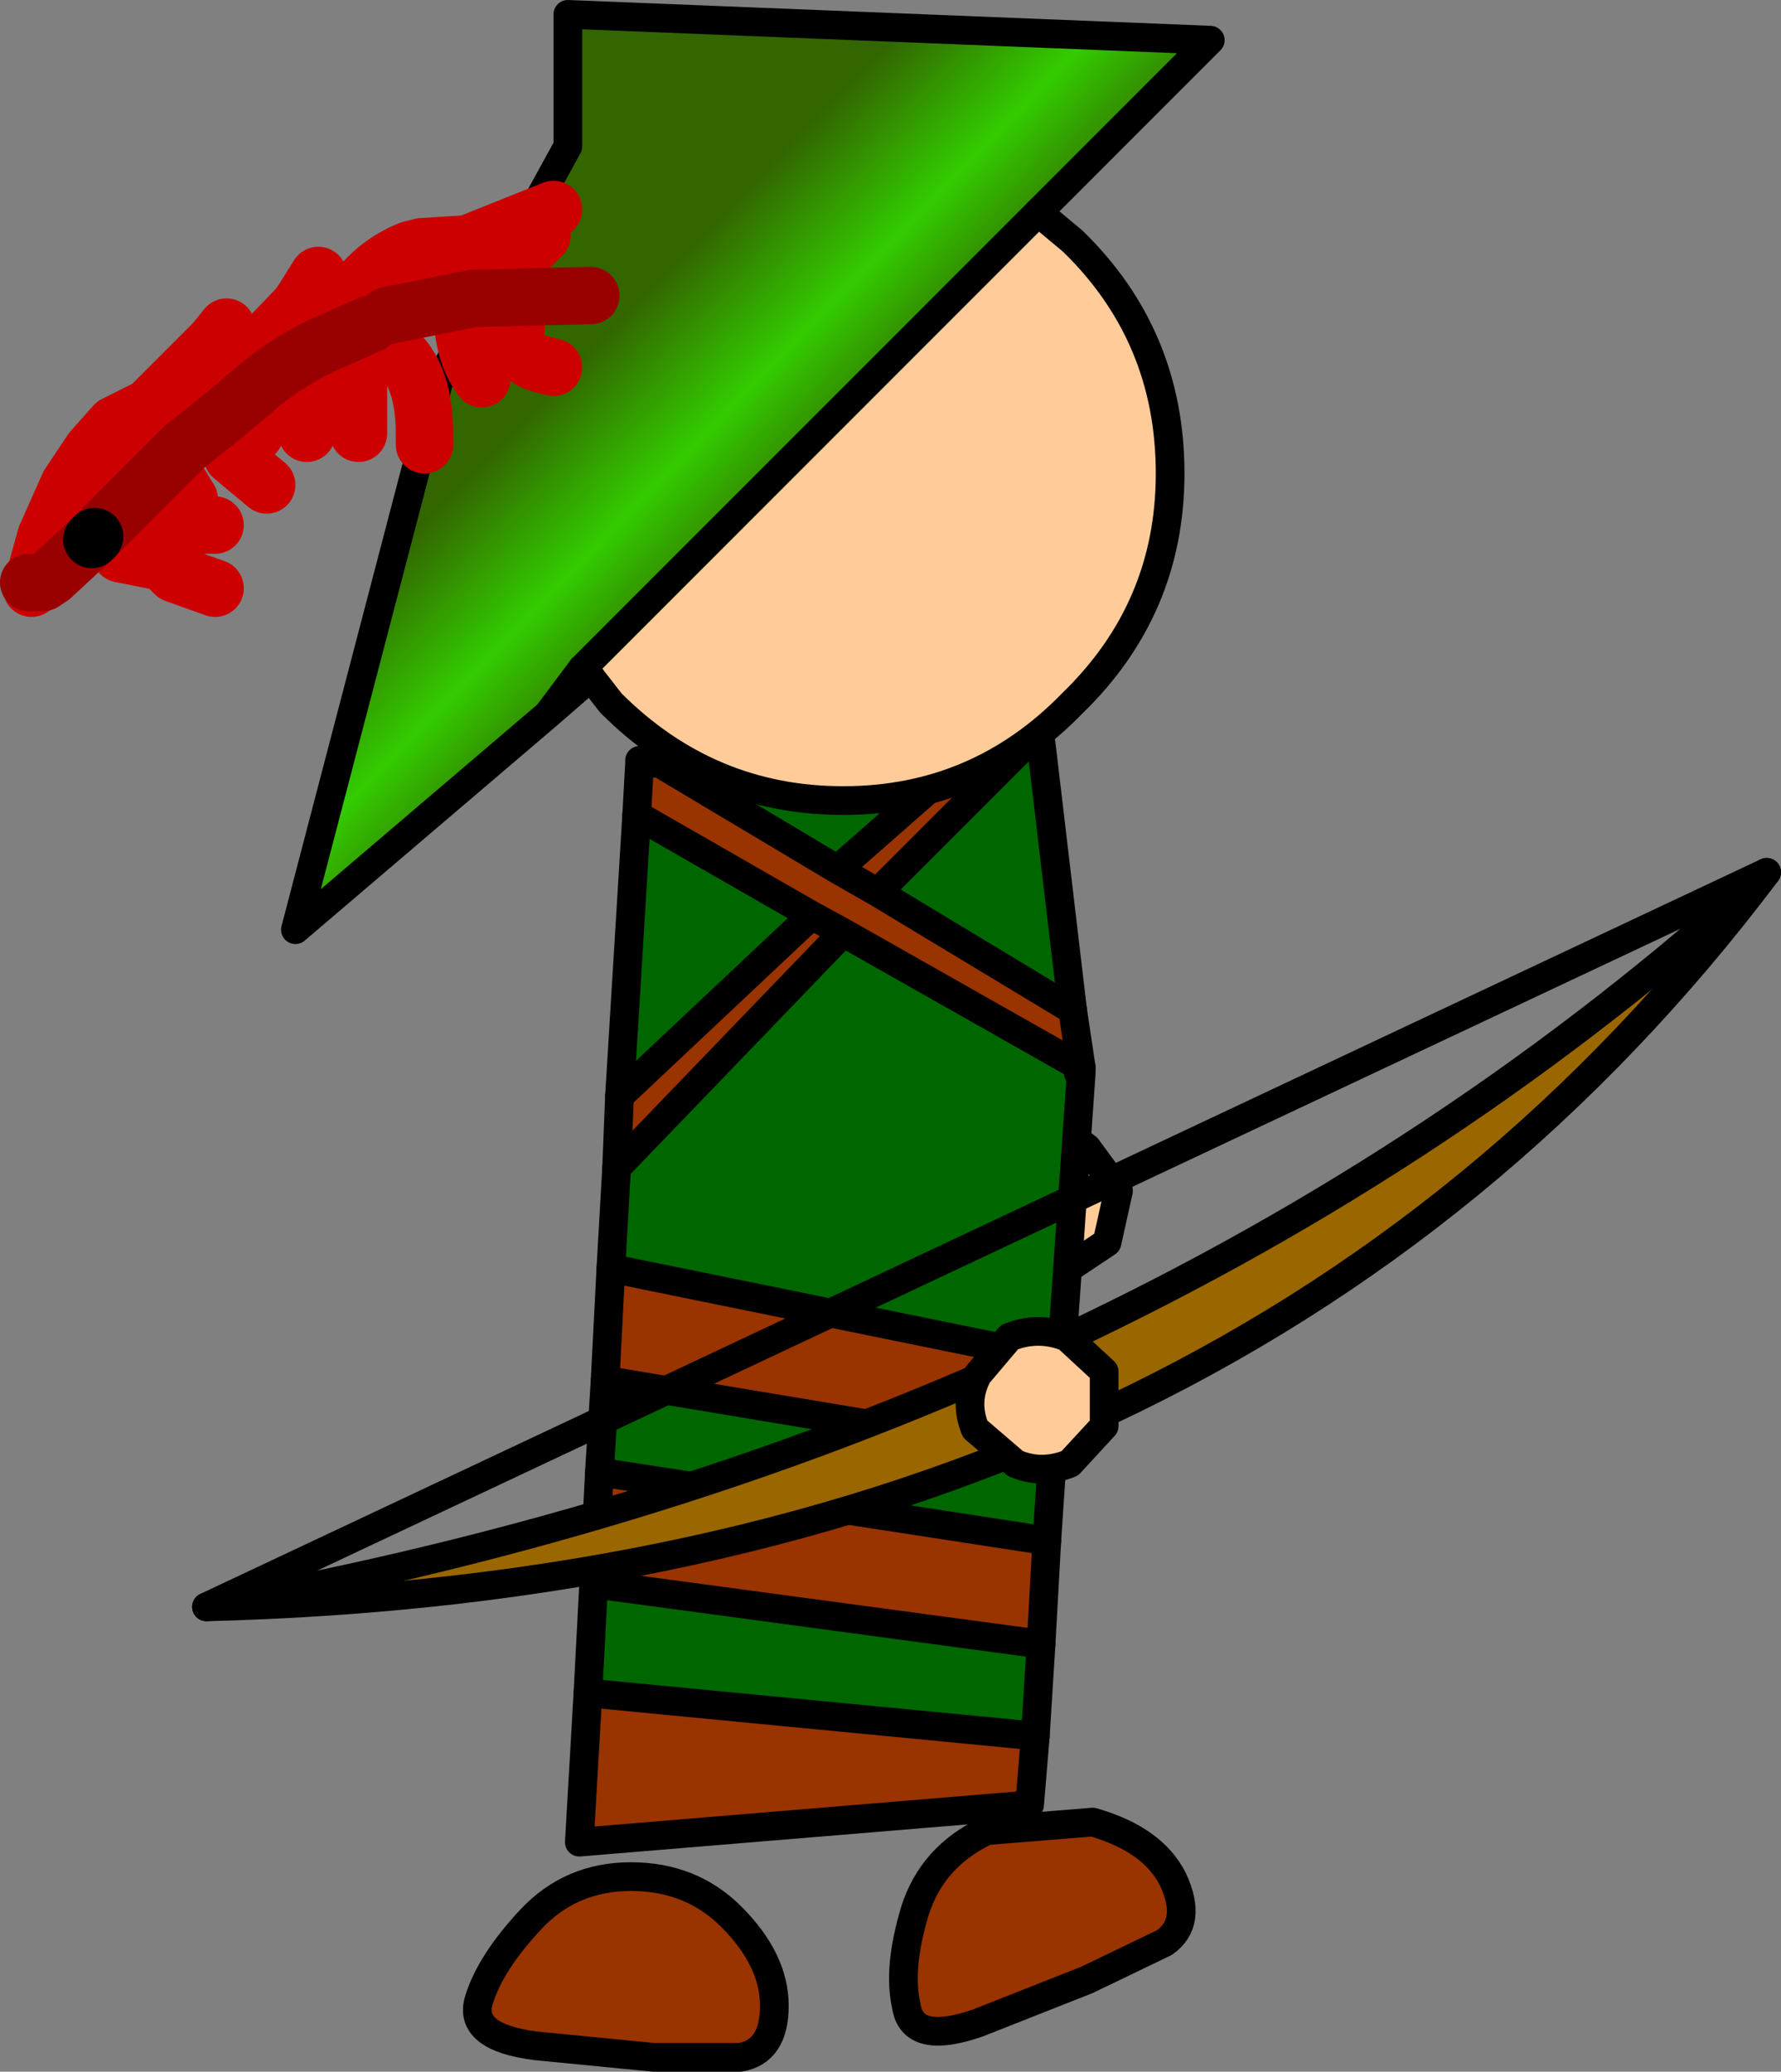 <?xml version="1.0" encoding="UTF-8" standalone="no"?>
<svg xmlns:xlink="http://www.w3.org/1999/xlink" height="36.1px" width="31.05px" xmlns="http://www.w3.org/2000/svg">
  <rect width="100%" height="100%" fill="#808080" stroke="none"/>
  <g transform="matrix(1.0, 0.0, 0.0, 1.0, 0.5, 0.25)">
    <path d="M18.8 21.4 L18.05 21.9 17.15 21.75 Q16.7 21.4 16.6 20.95 16.45 20.45 16.8 20.05 17.05 19.65 17.55 19.55 18.0 19.4 18.45 19.75 L19.0 20.5 18.8 21.4" fill="#ffcc99" fill-rule="evenodd" stroke="none"/>
    <path d="M18.8 21.4 L18.05 21.9 17.15 21.75 Q16.7 21.4 16.6 20.95 16.45 20.45 16.8 20.05 17.05 19.65 17.55 19.55 18.0 19.4 18.45 19.75 L19.0 20.5 18.8 21.4 Z" fill="none" stroke="#000000" stroke-linecap="round" stroke-linejoin="round" stroke-width="0.5"/>
    <path d="M12.25 33.15 Q13.0 33.9 13.0 34.7 13.0 35.5 12.4 35.6 L10.9 35.6 8.85 35.4 Q7.65 35.25 7.85 34.6 8.05 33.95 8.75 33.2 9.45 32.45 10.5 32.45 11.55 32.45 12.25 33.15" fill="#993300" fill-rule="evenodd" stroke="none"/>
    <path d="M12.25 33.15 Q13.0 33.9 13.0 34.7 13.0 35.5 12.4 35.6 L10.9 35.6 8.85 35.4 Q7.65 35.25 7.85 34.6 8.05 33.95 8.75 33.2 9.45 32.45 10.5 32.45 11.55 32.45 12.25 33.15 Z" fill="none" stroke="#000000" stroke-linecap="round" stroke-linejoin="round" stroke-width="0.5"/>
    <path d="M18.55 31.5 Q19.6 31.8 19.95 32.5 20.3 33.25 19.8 33.6 L18.45 34.25 16.55 35.0 Q15.4 35.4 15.3 34.7 15.15 34.05 15.45 33.05 15.75 32.1 16.7 31.65 L18.55 31.5" fill="#993300" fill-rule="evenodd" stroke="none"/>
    <path d="M18.55 31.5 Q19.6 31.8 19.95 32.5 20.3 33.25 19.8 33.6 L18.45 34.25 16.55 35.0 Q15.4 35.4 15.3 34.7 15.15 34.05 15.45 33.05 15.75 32.1 16.7 31.65 L18.55 31.5 Z" fill="none" stroke="#000000" stroke-linecap="round" stroke-linejoin="round" stroke-width="0.5"/>
    <path d="M10.7 13.05 L10.65 13.05 10.65 13.0 10.7 13.05" fill="url(#gradient0)" fill-rule="evenodd" stroke="none"/>
    <path d="M10.65 13.05 L10.7 13.05 11.0 13.05 14.1 14.9 14.8 15.3 14.1 14.9 16.55 12.75 17.35 12.75 14.8 15.3 18.2 17.35 18.35 18.35 14.2 16.0 13.65 15.7 14.2 16.0 10.25 20.1 10.3 18.85 13.65 15.7 10.6 13.95 10.65 13.05 M17.55 30.0 L17.45 31.2 9.6 31.85 9.75 29.25 17.55 30.0 M9.85 27.35 L9.95 25.4 17.75 26.6 17.65 28.4 9.85 27.35 M10.05 23.8 L10.15 21.85 18.0 23.45 17.85 25.1 10.05 23.8" fill="#993300" fill-rule="evenodd" stroke="none"/>
    <path d="M10.6 13.95 L13.65 15.7 10.3 18.85 10.6 13.95 M14.2 16.0 L18.35 18.35 18.35 18.4 18.3 18.45 18.35 18.45 18.0 23.45 10.15 21.85 10.25 20.1 14.2 16.0 M18.2 17.35 L14.8 15.3 17.35 12.75 17.65 12.7 18.2 17.35 M14.1 14.9 L11.0 13.05 16.55 12.75 14.1 14.9 M9.75 29.25 L9.85 27.35 17.65 28.4 17.55 30.0 9.75 29.25 M9.95 25.4 L10.05 23.8 17.85 25.1 17.75 26.6 9.95 25.4" fill="#006600" fill-rule="evenodd" stroke="none"/>
    <path d="M10.7 13.05 L10.65 13.05 10.6 13.95 10.3 18.85 10.25 20.1 10.15 21.85 10.05 23.8 9.95 25.4 9.85 27.35 9.75 29.25 9.6 31.85 17.45 31.2 17.55 30.0 17.65 28.4 17.75 26.6 17.85 25.1 18.0 23.45 18.35 18.45 18.3 18.45 18.35 18.4 18.35 18.35 18.2 17.35 17.65 12.7 17.35 12.75 16.55 12.75 11.0 13.05 10.7 13.05 10.65 13.0 10.65 13.05 M18.35 18.4 L18.35 18.45" fill="none" stroke="#000000" stroke-linecap="round" stroke-linejoin="round" stroke-width="0.5"/>
    <path d="M10.6 13.95 L13.65 15.7 14.2 16.0 18.35 18.35 M18.2 17.35 L14.8 15.3 14.1 14.9 11.0 13.05 M16.55 12.75 L14.1 14.9 M17.35 12.75 L14.8 15.3 M17.55 30.0 L9.75 29.25 M18.0 23.45 L10.15 21.85 M10.05 23.8 L17.85 25.1 M9.85 27.35 L17.65 28.4 M17.75 26.6 L9.95 25.4 M10.25 20.1 L14.2 16.0 M10.3 18.85 L13.65 15.7" fill="none" stroke="#000000" stroke-linecap="round" stroke-linejoin="round" stroke-width="0.5"/>
    <path d="M17.6 3.45 L18.2 3.95 Q19.9 5.6 19.9 8.0 19.9 10.35 18.2 12.0 16.55 13.7 14.2 13.7 11.85 13.7 10.15 12.0 L9.8 11.55 9.65 11.4 17.6 3.45" fill="#ffcc99" fill-rule="evenodd" stroke="none"/>
    <path d="M9.05 12.2 L4.65 15.95 7.15 6.4 9.4 2.3 9.4 0.0 20.6 0.45 17.6 3.45 9.65 11.4 9.05 12.2" fill="url(#gradient1)" fill-rule="evenodd" stroke="none"/>
    <path d="M9.05 12.2 L4.65 15.95 7.15 6.4 9.4 2.3 9.4 0.0 20.6 0.45 17.6 3.45 9.65 11.4 9.05 12.2 9.8 11.55" fill="none" stroke="#000000" stroke-linecap="round" stroke-linejoin="round" stroke-width="0.5"/>
    <path d="M17.6 3.45 L18.2 3.95 Q19.9 5.6 19.9 8.0 19.9 10.35 18.2 12.0 16.55 13.7 14.2 13.7 11.85 13.7 10.15 12.0 L9.8 11.55 9.65 11.4" fill="none" stroke="#000000" stroke-linecap="round" stroke-linejoin="round" stroke-width="0.5"/>
    <path d="M4.85 7.3 L4.85 7.05 4.85 5.9 5.3 5.7 5.5 5.15 Q5.9 4.4 6.65 4.1 L6.85 4.05 7.65 4.0 9.15 3.4 M3.45 6.4 L4.65 5.15 4.7 5.1 4.8 4.95 5.05 4.55 M6.85 4.05 L6.0 5.4 5.75 5.5 M0.05 10.0 L0.3 9.1 0.7 8.2 1.1 7.6 1.5 7.15 2.1 6.85 3.25 5.7 3.45 5.45 M1.4 8.2 L1.85 8.25 1.95 8.25 2.4 8.35 2.8 8.45 2.4 7.8 2.35 7.6 2.0 7.0 1.65 7.6 1.4 8.2 M1.6 9.4 L2.35 9.55 2.5 9.7 2.55 9.75 3.25 10.0 M5.75 5.9 L5.75 7.05 5.75 7.3 M6.45 5.9 Q6.9 6.35 6.9 7.3 L6.9 7.5 M3.0 6.85 L3.25 7.05 3.55 7.6 3.55 7.7 4.15 8.2 M3.95 6.5 L3.95 7.05 3.95 7.3 M1.85 8.25 Q2.3 8.75 3.0 8.9 L3.25 8.9 M8.05 4.55 L8.5 4.35 8.7 4.1 8.95 3.85 M8.5 5.45 Q8.4 5.95 8.95 6.1 L9.15 6.15 M7.55 5.05 Q7.55 5.9 7.9 6.35 M6.9 4.8 Q7.15 4.3 7.55 4.05 L7.65 4.0" fill="none" stroke="#cc0000" stroke-linecap="round" stroke-linejoin="round" stroke-width="1.0"/>
    <path d="M5.95 5.4 L5.05 5.8 Q4.55 6.05 4.1 6.4 L3.45 6.95 2.7 7.55 2.6 7.65 2.15 8.1 2.0 8.25 1.15 9.1 M1.1 9.15 L0.4 9.8 0.25 9.9 0.0 9.9 M9.8 4.9 L7.75 4.95 6.25 5.25" fill="none" stroke="#990000" stroke-linecap="round" stroke-linejoin="round" stroke-width="1.0"/>
    <path d="M1.15 9.1 L1.1 9.15" fill="none" stroke="#000000" stroke-linecap="round" stroke-linejoin="round" stroke-width="1.0"/>
    <path d="M30.3 14.95 Q21.0 27.3 3.1 27.75 19.45 24.8 30.3 14.95" fill="#996600" fill-rule="evenodd" stroke="none"/>
    <path d="M3.1 27.75 Q21.0 27.3 30.3 14.95" fill="none" stroke="#000000" stroke-linecap="round" stroke-linejoin="round" stroke-width="0.5"/>
    <path d="M30.3 14.95 Q19.45 24.8 3.1 27.75 L30.3 14.95" fill="none" stroke="#000000" stroke-linecap="round" stroke-linejoin="round" stroke-width="0.5"/>
    <path d="M18.75 24.6 L18.15 25.25 Q17.65 25.45 17.2 25.25 L16.5 24.65 Q16.3 24.15 16.55 23.7 L17.1 23.05 Q17.6 22.85 18.1 23.05 L18.75 23.65 18.75 24.6" fill="#ffcc99" fill-rule="evenodd" stroke="none"/>
    <path d="M18.75 24.6 L18.15 25.25 Q17.65 25.45 17.2 25.25 L16.5 24.65 Q16.3 24.15 16.55 23.7 L17.1 23.05 Q17.6 22.85 18.1 23.05 L18.75 23.65 18.75 24.6 Z" fill="none" stroke="#000000" stroke-linecap="round" stroke-linejoin="round" stroke-width="0.5"/>
  </g>
  <defs>
    <linearGradient gradientTransform="matrix(-0.007, 0.0, 0.0, 0.7, 13.1, 10.45)" gradientUnits="userSpaceOnUse" id="gradient0" spreadMethod="pad" x1="-819.2" x2="819.2">
      <stop offset="0.0" stop-color="#ffffff"/>
      <stop offset="0.039" stop-color="#ffffff"/>
      <stop offset="0.114" stop-color="#cccccc"/>
      <stop offset="0.263" stop-color="#999999"/>
      <stop offset="0.471" stop-color="#666666"/>
      <stop offset="0.714" stop-color="#333333"/>
      <stop offset="1.0" stop-color="#000000"/>
    </linearGradient>
    <linearGradient gradientTransform="matrix(0.002, 0.002, -0.633, 0.653, 298.8, -288.95)" gradientUnits="userSpaceOnUse" id="gradient1" spreadMethod="pad" x1="-819.2" x2="819.2">
      <stop offset="0.0" stop-color="#336600"/>
      <stop offset="0.529" stop-color="#33cc00"/>
      <stop offset="1.0" stop-color="#336600"/>
    </linearGradient>
  </defs>
</svg>
